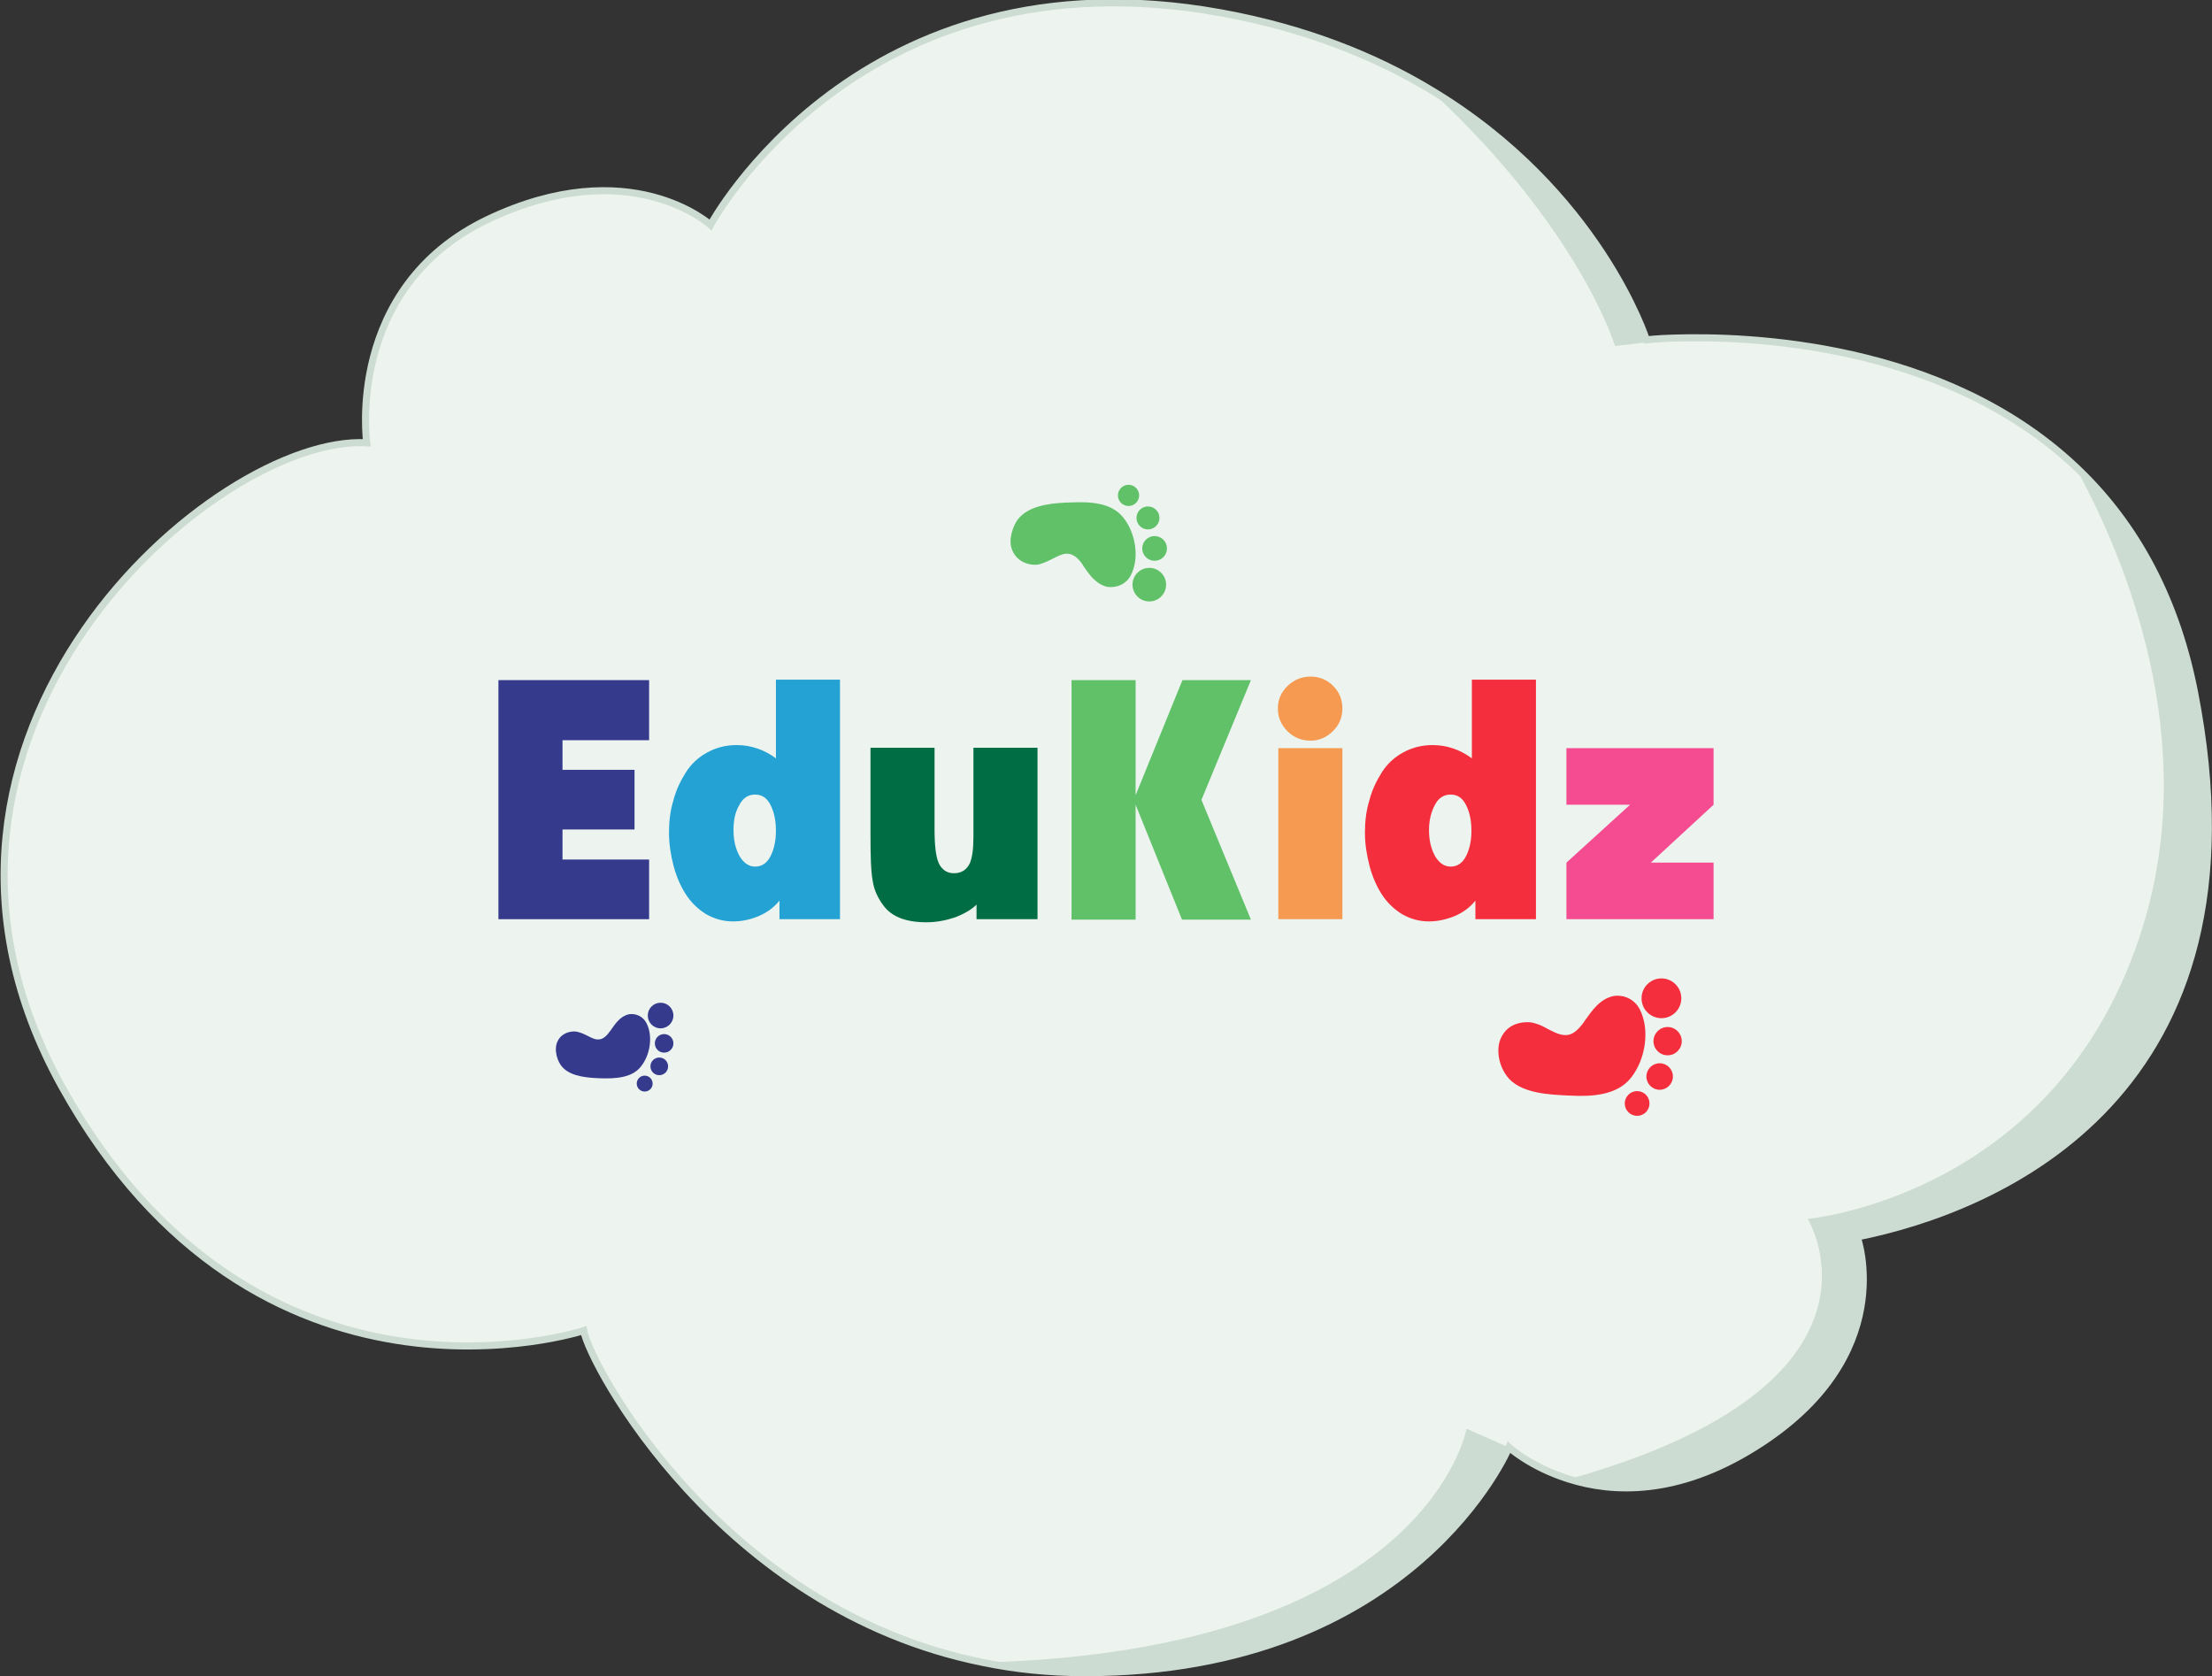 <?xml version="1.0" encoding="utf-8"?>
<!-- Generator: Adobe Illustrator 26.1.0, SVG Export Plug-In . SVG Version: 6.00 Build 0)  -->
<svg version="1.1" id="Layer_1" xmlns="http://www.w3.org/2000/svg" xmlns:xlink="http://www.w3.org/1999/xlink" x="0px" y="0px"
	 viewBox="0 0 500.6 379.3" style="enable-background:new 0 0 500.6 379.3;" xml:space="preserve">
<rect x="0" y="0" width="500.6" height="379.3" fill="#333333" stroke="none"/>
<style type="text/css">
	.st0{fill:#EDF4EF;stroke:#CDDCD2;stroke-width:1.599;stroke-miterlimit:10;}
	.st1{fill:#CDDCD2;}
	.st2{fill:#353A8D;}
	.st3{fill:#24A2D3;}
	.st4{fill:#006D44;}
	.st5{fill:#61C169;}
	.st6{fill:#F59A50;}
	.st7{fill:#F52E3D;}
	.st8{fill:#F44B91;}
</style>
<g>
	<g>
		<path class="st0" d="M420.3,279.9c0,0,9.9,27-23.2,47.6c-17.6,11-32.2,10.3-42,7.2h0c-8.7-2.7-13.6-7.2-13.6-7.2s-21.3,51-96,51
			c-8.1,0-15.8-0.8-23-2.3c-59.4-11.9-89.1-67.5-90.4-75.1c0,0-74,24.2-118.1-55.2c-44.1-79.5,34.8-147.7,69-145.7
			c0,0-5-35,27.3-50.5c32.3-15.4,50.5,1.2,50.5,1.2s33.6-62.8,115.5-48c19.3,3.5,35,9.9,47.6,17.5c38,22.8,48.7,56.5,48.7,56.5
			s2.4-0.3,6.4-0.4h0c16.4-0.5,60.6,0.9,90.6,29c0,0,0,0,0,0c12.5,11.7,22.5,28.1,27,50.9C514.5,247.5,452.4,273.5,420.3,279.9z"/>
		<path class="st1" d="M379,76.7l-13.5,1.6c0,0-7.9-26.4-41.6-57.7c38,22.8,48.7,56.5,48.7,56.5S374.9,76.8,379,76.7z"/>
		<path class="st1" d="M420.3,279.9c0,0,9.9,27-23.2,47.6c-17.6,11-32.2,10.3-42,7.2c77-21.6,54-58.9,54-58.9s57.1-5,75.9-66.3
			c12.9-42.1-3.7-82.6-15.3-103.8c12.5,11.7,22.5,28.1,27,50.9C514.5,247.5,452.4,273.5,420.3,279.9z"/>
		<path class="st1" d="M341.4,327.5c0,0-21.3,51-96,51c-8.1,0-15.8-0.8-23-2.3c100.5-2.7,109.5-52.9,109.5-52.9L341.4,327.5z"/>
	</g>
	<g>
		<g>
			<path class="st2" d="M112.8,208v-54.1h34.1v13.6h-19.6v6.7h16.3v13.5h-16.3v6.8h19.6V208H112.8z"/>
			<path class="st3" d="M165.9,208.5c-2.3,0-4.3-0.6-6.2-1.7c-1.9-1.2-3.4-2.7-4.6-4.6c-1.2-1.9-2.1-4.1-2.7-6.4
				c-0.6-2.4-1-4.8-1-7.4s0.3-5,1-7.3c0.6-2.3,1.6-4.4,2.8-6.3s2.8-3.4,4.8-4.5c2-1.1,4.2-1.7,6.7-1.7c3.2,0,6.2,1,8.9,3v-17.8h14.5
				V208h-13.7v-4.2c-1.2,1.5-2.8,2.7-4.7,3.5C169.8,208.1,167.9,208.5,165.9,208.5z M166,187.8c0,2.2,0.4,4.1,1.3,5.8
				c0.9,1.6,2.1,2.5,3.6,2.5s2.7-0.8,3.5-2.4c0.8-1.6,1.2-3.5,1.2-5.7c0-2.3-0.4-4.2-1.2-5.8c-0.8-1.6-1.9-2.4-3.5-2.4
				c-1.6,0-2.8,0.8-3.6,2.4C166.4,183.7,166,185.6,166,187.8z"/>
			<path class="st4" d="M209.7,208.7c-4.6,0-7.8-1.2-9.7-3.7c-1.3-1.7-2.2-3.6-2.5-5.7c-0.4-2.1-0.5-5.6-0.5-10.5v-19.6h14.5v18.5
				c0,3.6,0.3,6.1,0.9,7.5c0.3,0.8,0.8,1.3,1.4,1.8c0.6,0.4,1.3,0.6,2.1,0.6c1.7,0,2.9-0.8,3.6-2.3c0.5-1.2,0.8-3.1,0.8-6v-20.1
				h14.5V208H221v-3.3c-1.1,1.1-2.8,2.1-4.9,2.9C214,208.3,211.8,208.7,209.7,208.7z"/>
			<path class="st5" d="M242.5,208v-54.1h14.5v25.9l0.1-0.1l10.5-25.8h15.5l-11.2,27.1l11.2,27.1h-15.6l-10.5-26v26H242.5z"/>
			<path class="st6" d="M289.2,160.3c0-2,0.7-3.6,2.2-5.1c1.5-1.4,3.2-2.1,5.2-2.1c2,0,3.7,0.7,5.1,2.1c1.4,1.4,2.1,3.1,2.1,5.1
				c0,2-0.7,3.7-2.1,5.1c-1.4,1.4-3.1,2.2-5.1,2.2c-2,0-3.8-0.7-5.2-2.1C289.9,164,289.2,162.3,289.2,160.3z M289.3,208v-38.7h14.5
				V208H289.3z"/>
			<path class="st7" d="M323.4,208.5c-2.3,0-4.3-0.6-6.2-1.7c-1.9-1.2-3.4-2.7-4.6-4.6c-1.2-1.9-2.1-4.1-2.7-6.4
				c-0.6-2.4-1-4.8-1-7.4s0.3-5,1-7.3c0.6-2.3,1.6-4.4,2.8-6.3c1.2-1.9,2.8-3.4,4.8-4.5c2-1.1,4.2-1.7,6.7-1.7c3.2,0,6.2,1,8.9,3
				v-17.8h14.5V208h-13.7v-4.2c-1.2,1.5-2.8,2.7-4.7,3.5C327.2,208.1,325.3,208.5,323.4,208.5z M323.4,187.8c0,2.2,0.4,4.1,1.3,5.8
				c0.9,1.6,2.1,2.5,3.6,2.5s2.7-0.8,3.5-2.4c0.8-1.6,1.2-3.5,1.2-5.7c0-2.3-0.4-4.2-1.2-5.8c-0.8-1.6-1.9-2.4-3.5-2.4
				c-1.6,0-2.8,0.8-3.6,2.4C323.9,183.7,323.4,185.6,323.4,187.8z"/>
			<path class="st8" d="M354.5,208v-12.8l14.4-13.1h-14.4v-12.8h33.3v12.8l-14.2,13.1h14.2V208H354.5z"/>
		</g>
		<g>
			<g>
				<path class="st5" d="M255.9,130.2c2-3.8,1.2-9.5-1.7-13.1c-2.7-3.4-7.5-3.6-11.9-3.4l-0.1,0c-3.4,0.1-8.5,0.4-11.3,3.2
					c-1.2,1.2-2,3.2-2.2,5.2c0,0.1,0,0.3,0,0.4c0,1.4,0.5,2.7,1.5,3.7c1.1,1.1,2.6,1.6,4.1,1.6c0.5,0,1-0.1,1.5-0.3c0,0,0,0,0,0
					c0.9-0.3,1.7-0.7,2.5-1.1c1-0.5,1.9-1,2.9-1.1c1.3-0.1,2.5,0.6,3.7,2.3c0.1,0.2,0.2,0.3,0.3,0.5c1.3,1.9,2.8,4.1,5.4,4.7
					C252.9,133.1,254.9,132.1,255.9,130.2z"/>
				<circle class="st5" cx="260.1" cy="132.3" r="3.8"/>
				<circle class="st5" cx="261.3" cy="124.1" r="2.8"/>
				<circle class="st5" cx="259.8" cy="117.2" r="2.6"/>
				<circle class="st5" cx="255.4" cy="112.1" r="2.4"/>
			</g>
		</g>
		<g>
			<g>
				<path class="st2" d="M146.3,231.5c1.5,2.9,0.9,7.2-1.3,9.9c-2,2.5-5.7,2.7-9,2.6l-0.1,0c-2.6-0.1-6.5-0.3-8.5-2.4
					c-0.9-0.9-1.5-2.4-1.6-3.9c0-0.1,0-0.2,0-0.3c0-1.1,0.4-2.1,1.1-2.8c0.8-0.8,1.9-1.2,3.1-1.2c0.4,0,0.7,0.1,1.1,0.2c0,0,0,0,0,0
					c0.7,0.2,1.3,0.5,1.9,0.8c0.8,0.4,1.5,0.8,2.2,0.8c1,0.1,1.9-0.5,2.8-1.8c0.1-0.1,0.2-0.2,0.3-0.4c1-1.4,2.1-3.1,4.1-3.5
					C144,229.3,145.5,230,146.3,231.5z"/>
				<circle class="st2" cx="149.5" cy="229.8" r="2.9"/>
				<circle class="st2" cx="150.3" cy="236.1" r="2.1"/>
				<circle class="st2" cx="149.2" cy="241.3" r="2"/>
				<circle class="st2" cx="145.9" cy="245.2" r="1.8"/>
			</g>
		</g>
		<g>
			<g>
				<path class="st7" d="M371.1,228.4c2.3,4.5,1.4,11.2-2,15.5c-3.2,4-8.9,4.3-14.1,4l-0.1,0c-4-0.2-10.1-0.4-13.3-3.7
					c-1.4-1.5-2.4-3.7-2.5-6.1c0-0.2,0-0.3,0-0.5c0-1.7,0.6-3.2,1.7-4.4c1.2-1.3,3-1.9,4.9-1.9c0.6,0,1.2,0.1,1.8,0.3c0,0,0,0,0,0
					c1.1,0.3,2,0.8,2.9,1.3c1.2,0.6,2.3,1.2,3.5,1.3c1.6,0.2,2.9-0.7,4.4-2.7c0.1-0.2,0.3-0.4,0.4-0.6c1.6-2.2,3.3-4.8,6.4-5.5
					C367.5,225,369.9,226.1,371.1,228.4z"/>
				<circle class="st7" cx="376" cy="225.9" r="4.5"/>
				<circle class="st7" cx="377.4" cy="235.6" r="3.2"/>
				<circle class="st7" cx="375.6" cy="243.6" r="3"/>
				<circle class="st7" cx="370.5" cy="249.7" r="2.8"/>
			</g>
		</g>
	</g>
</g>
</svg>
